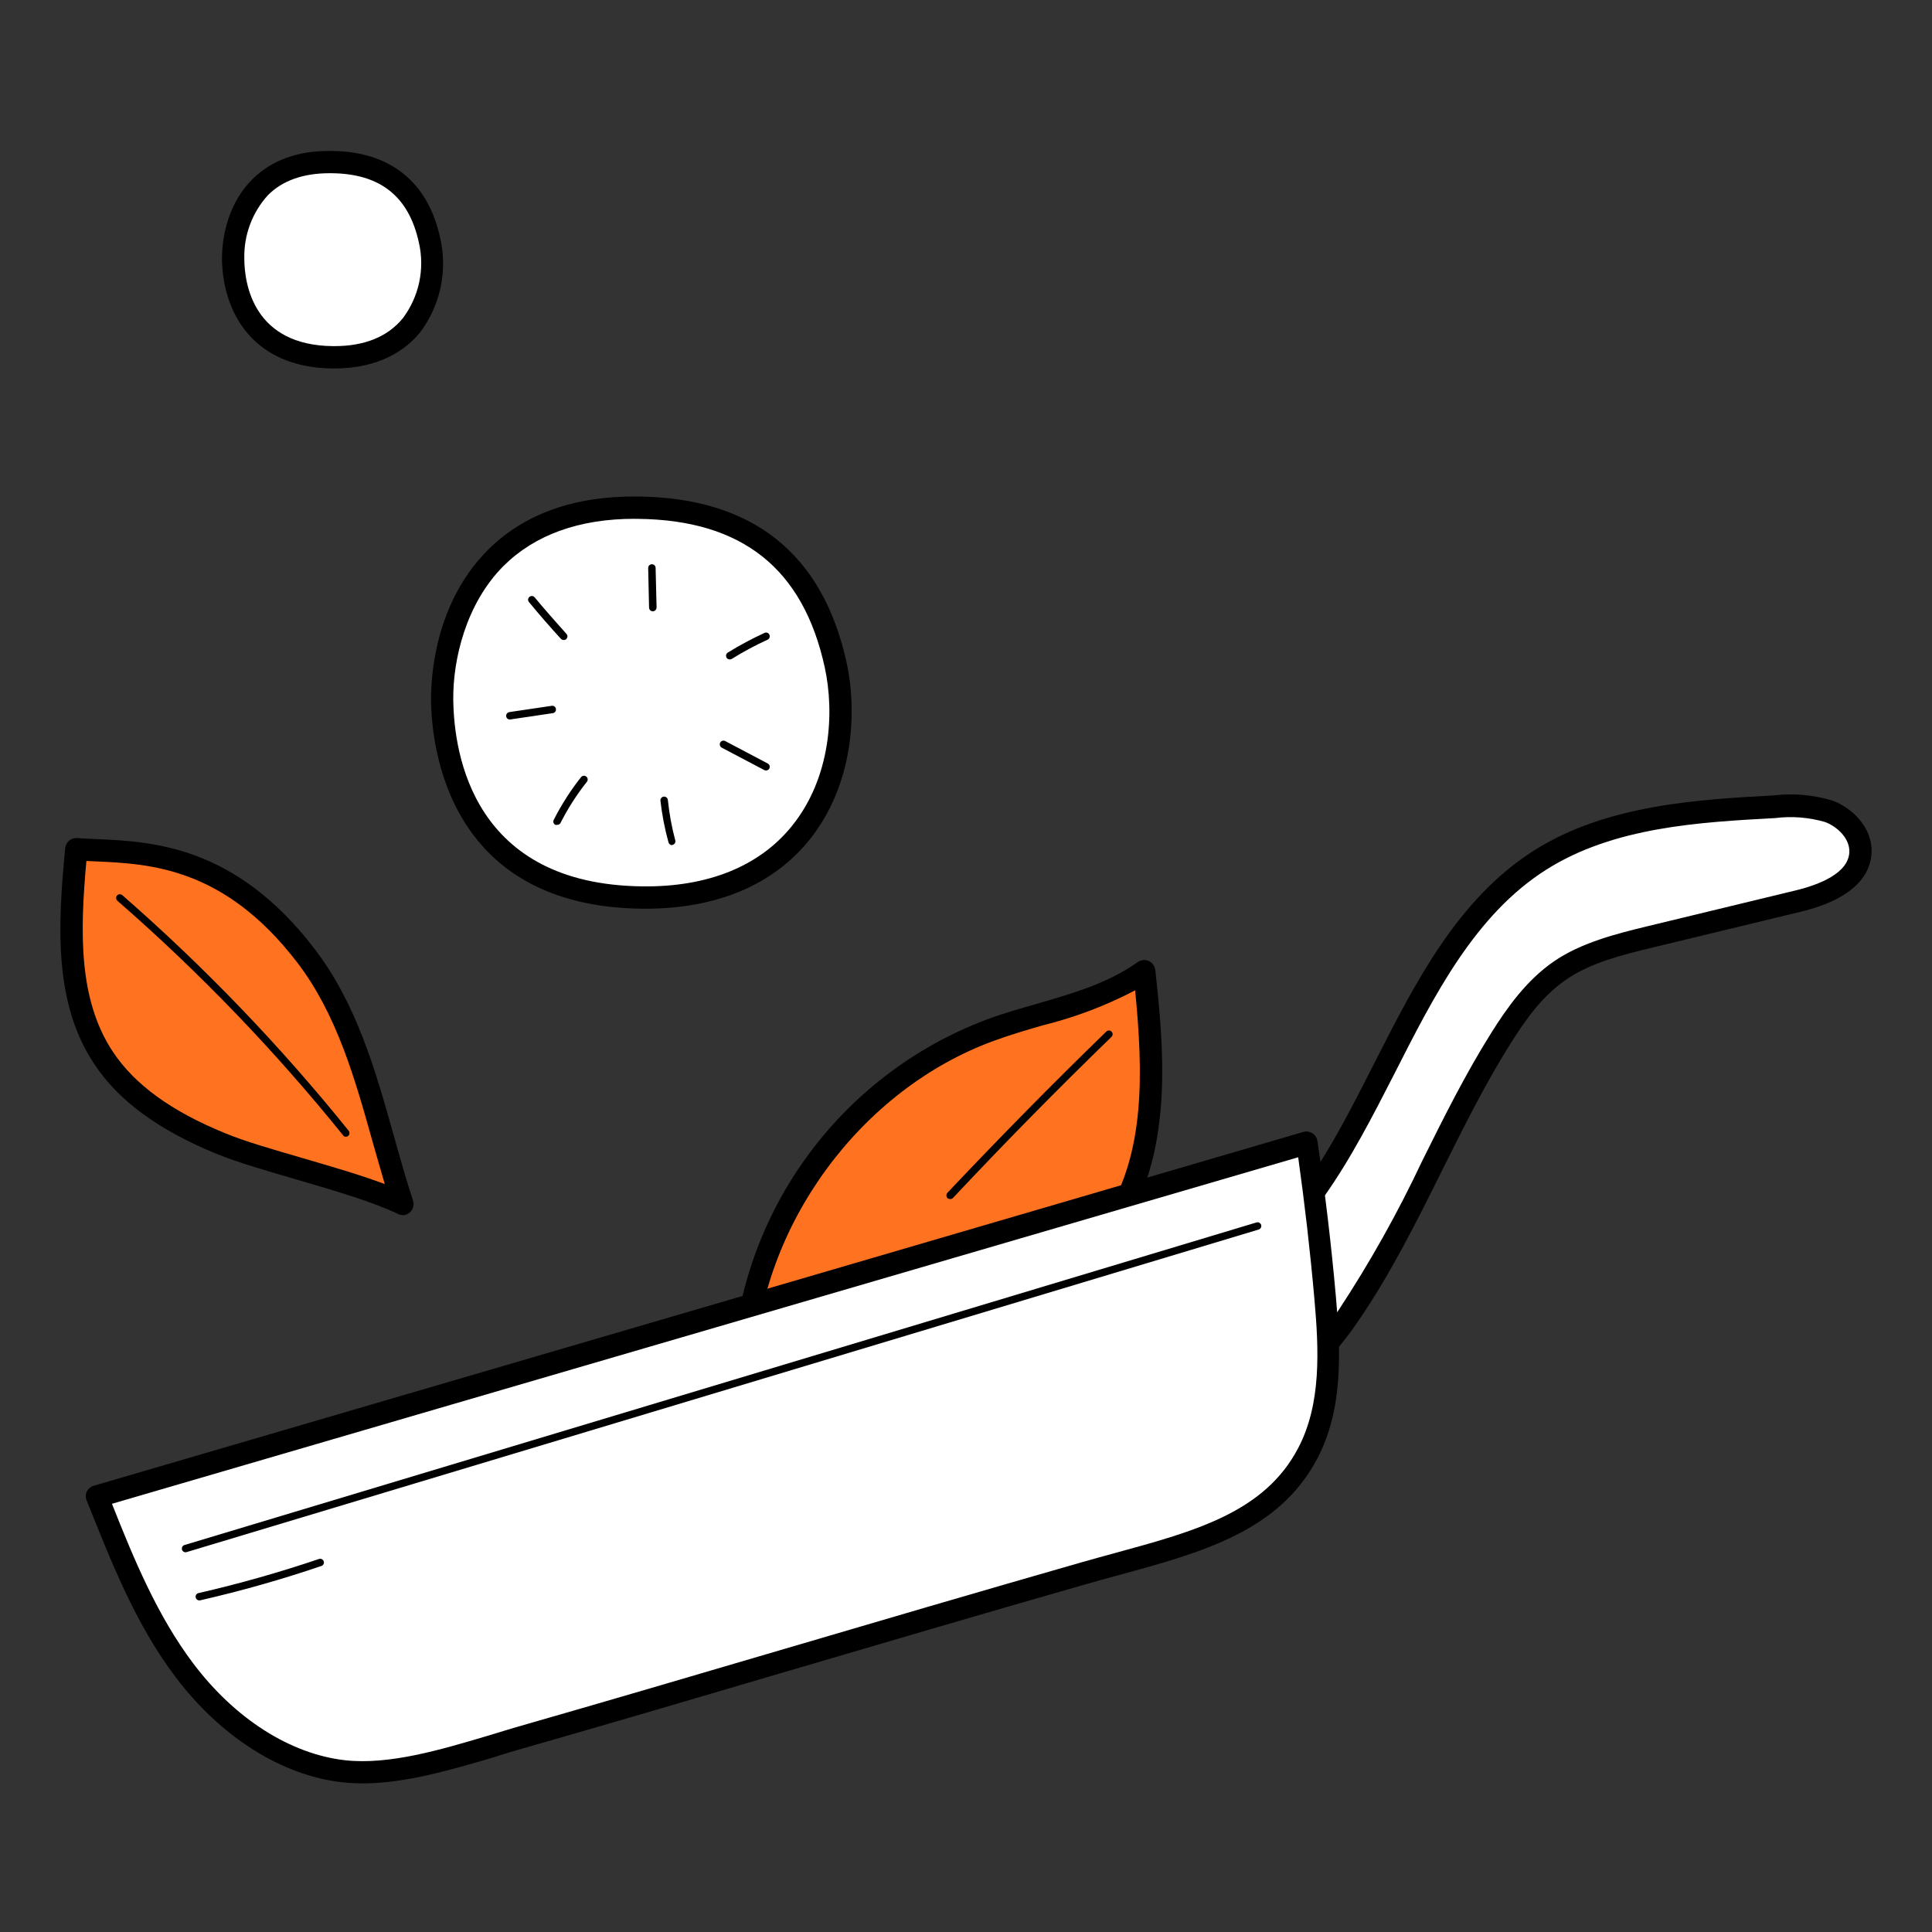 <svg width="64" height="64" viewBox="0 0 64 64" fill="none" xmlns="http://www.w3.org/2000/svg">
<rect x="0" y="0" width="64" height="64" fill="#333333" stroke="none"/>
<path d="M24.611 45.605C24.697 40.609 28.1 35.835 32.794 34.117C34.515 33.49 36.411 33.225 37.902 32.165C38.199 34.964 38.437 38.002 36.962 40.398C36.235 41.574 35.151 42.482 34.007 43.259C31.464 44.998 28.541 46.171 24.611 45.605Z" fill="#FF7220"/>
<path d="M26.596 46.124C25.914 46.122 25.233 46.072 24.558 45.972C24.469 45.959 24.387 45.915 24.328 45.846C24.27 45.778 24.238 45.69 24.24 45.6C24.318 43.017 25.16 40.515 26.661 38.411C28.161 36.306 30.252 34.694 32.669 33.779C33.203 33.578 33.78 33.415 34.328 33.258C35.554 32.903 36.711 32.566 37.688 31.871C37.741 31.834 37.802 31.81 37.866 31.804C37.931 31.797 37.995 31.808 38.054 31.834C38.113 31.861 38.163 31.903 38.201 31.955C38.239 32.008 38.263 32.069 38.271 32.133C38.538 34.607 38.888 37.994 37.274 40.602C36.628 41.649 35.655 42.595 34.215 43.573C31.669 45.304 29.254 46.124 26.596 46.124ZM24.993 45.285C28.156 45.667 30.887 44.943 33.809 42.961C35.158 42.042 36.064 41.168 36.654 40.212C37.929 38.152 37.87 35.547 37.603 32.806C36.633 33.315 35.605 33.704 34.541 33.966C34.007 34.121 33.451 34.284 32.938 34.473C28.506 36.082 25.204 40.596 24.991 45.285H24.993Z" fill="black"/>
<path d="M21.135 16.819C15.576 16.76 14.625 21.208 14.646 23.177C14.665 24.962 15.349 29.669 21.279 29.733C26.97 29.794 28.38 25.221 27.691 22.028C27.288 20.223 26.134 16.87 21.135 16.819Z" fill="white"/>
<path d="M21.389 30.102H21.274C14.863 30.033 14.294 24.786 14.278 23.178C14.278 22.467 14.382 20.001 16.161 18.219C17.36 17.02 19.041 16.421 21.138 16.448C24.932 16.488 27.253 18.34 28.044 21.946C28.407 23.61 28.268 26.034 26.791 27.848C25.589 29.325 23.724 30.102 21.389 30.102ZM21.023 17.186C19.177 17.186 17.718 17.72 16.685 18.743C15.432 19.996 15.002 21.853 15.015 23.17C15.036 25.013 15.688 29.301 21.282 29.362C23.441 29.389 25.145 28.7 26.219 27.38C27.528 25.777 27.648 23.6 27.32 22.104C26.607 18.834 24.582 17.223 21.13 17.188H21.023V17.186Z" fill="black"/>
<path d="M10.965 5.366C8.192 5.342 7.714 7.57 7.722 8.556C7.722 9.451 8.066 11.807 11.026 11.834C13.864 11.861 14.572 9.569 14.232 7.971C14.029 7.068 13.45 5.39 10.965 5.366Z" fill="white"/>
<path d="M11.072 12.206H11.021C8.349 12.182 7.369 10.309 7.353 8.562C7.353 8.188 7.412 6.887 8.355 5.944C8.99 5.308 9.872 4.985 10.967 5.001C12.335 5.001 14.074 5.535 14.585 7.894C14.706 8.43 14.71 8.987 14.594 9.525C14.479 10.063 14.248 10.569 13.917 11.009C13.471 11.556 12.616 12.206 11.072 12.206ZM10.917 5.738C10.046 5.738 9.359 5.981 8.878 6.462C8.358 7.033 8.077 7.782 8.093 8.554C8.093 9.419 8.403 11.442 11.031 11.466H11.077C12.084 11.466 12.845 11.153 13.345 10.541C13.609 10.189 13.794 9.784 13.886 9.354C13.978 8.923 13.976 8.478 13.879 8.049C13.548 6.507 12.597 5.751 10.978 5.738H10.917Z" fill="black"/>
<path d="M2.528 28.13C2.301 30.492 2.122 33.062 3.431 35.042C4.326 36.399 5.803 37.264 7.31 37.879C8.817 38.493 11.884 39.158 13.342 39.88C12.447 37.208 11.967 34.032 10.137 31.638C7.273 27.935 4.262 28.267 2.528 28.13Z" fill="#FF7220"/>
<path d="M13.342 40.251C13.285 40.251 13.228 40.237 13.177 40.211C12.375 39.821 11.074 39.439 9.805 39.068C8.798 38.774 7.845 38.498 7.171 38.221C5.25 37.435 3.925 36.463 3.121 35.245C1.786 33.233 1.908 30.703 2.16 28.096C2.17 27.999 2.217 27.91 2.291 27.848C2.365 27.786 2.461 27.755 2.558 27.762C2.753 27.778 2.966 27.786 3.193 27.796C5.023 27.877 7.788 27.999 10.406 31.414C11.817 33.246 12.442 35.477 13.049 37.633C13.257 38.378 13.455 39.081 13.682 39.77C13.7 39.826 13.705 39.885 13.696 39.942C13.687 40 13.664 40.055 13.63 40.102C13.596 40.149 13.551 40.188 13.499 40.215C13.448 40.242 13.39 40.256 13.332 40.256L13.342 40.251ZM2.862 28.52C2.648 30.874 2.595 33.113 3.738 34.839C4.457 35.926 5.673 36.81 7.452 37.537C8.09 37.804 9.023 38.071 10.011 38.36C10.999 38.648 11.956 38.926 12.747 39.225C12.608 38.763 12.48 38.293 12.346 37.833C11.761 35.744 11.155 33.583 9.832 31.865C7.412 28.723 4.954 28.614 3.153 28.534L2.862 28.52Z" fill="black"/>
<path d="M11.464 37.657C11.446 37.658 11.428 37.654 11.411 37.646C11.394 37.639 11.379 37.627 11.368 37.612C9.107 34.806 6.604 32.205 3.888 29.838C3.864 29.816 3.849 29.786 3.847 29.753C3.845 29.721 3.856 29.689 3.877 29.664C3.899 29.64 3.929 29.625 3.962 29.623C3.994 29.621 4.027 29.632 4.051 29.653C6.774 32.03 9.283 34.642 11.55 37.457C11.565 37.475 11.574 37.497 11.576 37.52C11.579 37.543 11.575 37.567 11.565 37.588C11.555 37.609 11.539 37.626 11.52 37.639C11.5 37.651 11.477 37.657 11.454 37.657H11.464Z" fill="black"/>
<path d="M31.472 39.72C31.44 39.72 31.41 39.709 31.386 39.688C31.364 39.664 31.351 39.632 31.351 39.599C31.351 39.567 31.364 39.535 31.386 39.511C33.091 37.705 34.859 35.907 36.652 34.168C36.675 34.147 36.706 34.136 36.738 34.137C36.77 34.138 36.8 34.151 36.822 34.174C36.844 34.197 36.857 34.227 36.857 34.259C36.857 34.291 36.845 34.322 36.823 34.344C35.035 36.078 33.267 37.874 31.565 39.688C31.553 39.699 31.538 39.708 31.522 39.713C31.506 39.719 31.489 39.721 31.472 39.72Z" fill="black"/>
<path d="M21.624 20.25C21.592 20.25 21.561 20.237 21.538 20.215C21.515 20.192 21.502 20.162 21.501 20.13L21.472 18.818C21.471 18.802 21.474 18.786 21.48 18.77C21.485 18.755 21.494 18.741 21.505 18.73C21.517 18.718 21.53 18.709 21.545 18.702C21.56 18.696 21.576 18.692 21.592 18.692C21.608 18.692 21.625 18.694 21.64 18.7C21.655 18.706 21.669 18.715 21.681 18.726C21.692 18.737 21.702 18.75 21.708 18.765C21.715 18.78 21.718 18.797 21.718 18.813L21.75 20.124C21.75 20.157 21.737 20.189 21.714 20.212C21.691 20.236 21.66 20.249 21.627 20.25H21.624Z" fill="black"/>
<path d="M24.173 21.845C24.152 21.845 24.132 21.84 24.114 21.83C24.096 21.82 24.08 21.806 24.069 21.788C24.052 21.76 24.047 21.727 24.054 21.695C24.062 21.663 24.081 21.635 24.109 21.617C24.501 21.376 24.907 21.158 25.325 20.966C25.339 20.959 25.355 20.954 25.371 20.954C25.388 20.953 25.404 20.956 25.419 20.961C25.434 20.967 25.448 20.976 25.46 20.987C25.472 20.998 25.481 21.012 25.488 21.027C25.501 21.056 25.503 21.09 25.492 21.121C25.481 21.151 25.458 21.176 25.429 21.19C25.019 21.377 24.622 21.59 24.24 21.828C24.219 21.839 24.196 21.845 24.173 21.845Z" fill="black"/>
<path d="M25.375 25.523C25.355 25.524 25.336 25.519 25.319 25.51L23.908 24.767C23.88 24.751 23.858 24.725 23.849 24.693C23.839 24.662 23.842 24.628 23.858 24.599C23.873 24.57 23.899 24.549 23.93 24.539C23.961 24.53 23.995 24.533 24.023 24.548L25.434 25.293C25.462 25.308 25.484 25.334 25.493 25.366C25.503 25.397 25.5 25.43 25.485 25.459C25.474 25.479 25.458 25.495 25.439 25.506C25.419 25.517 25.397 25.523 25.375 25.523Z" fill="black"/>
<path d="M22.265 27.997C22.238 27.997 22.212 27.988 22.19 27.972C22.168 27.955 22.153 27.932 22.145 27.906C22.02 27.453 21.931 26.992 21.878 26.525C21.875 26.492 21.885 26.459 21.906 26.434C21.927 26.408 21.957 26.392 21.99 26.389C22.006 26.387 22.023 26.389 22.038 26.394C22.053 26.399 22.068 26.407 22.08 26.417C22.093 26.427 22.103 26.44 22.11 26.455C22.118 26.469 22.122 26.485 22.124 26.501C22.17 26.952 22.252 27.399 22.369 27.837C22.374 27.852 22.375 27.868 22.373 27.884C22.371 27.9 22.366 27.916 22.358 27.93C22.35 27.943 22.34 27.956 22.327 27.965C22.314 27.975 22.3 27.982 22.284 27.986L22.265 27.997Z" fill="black"/>
<path d="M18.453 27.324C18.435 27.329 18.416 27.329 18.397 27.324C18.383 27.317 18.369 27.307 18.359 27.294C18.348 27.282 18.34 27.268 18.335 27.252C18.33 27.237 18.328 27.221 18.33 27.204C18.331 27.188 18.336 27.172 18.344 27.158C18.597 26.658 18.899 26.185 19.247 25.745C19.267 25.719 19.297 25.702 19.329 25.698C19.362 25.694 19.395 25.703 19.42 25.724C19.446 25.744 19.463 25.773 19.467 25.806C19.471 25.838 19.462 25.871 19.442 25.897C19.104 26.324 18.809 26.784 18.563 27.27C18.551 27.288 18.535 27.302 18.515 27.312C18.496 27.321 18.475 27.325 18.453 27.324Z" fill="black"/>
<path d="M16.89 23.835C16.861 23.836 16.832 23.825 16.809 23.806C16.787 23.787 16.772 23.76 16.767 23.731C16.763 23.698 16.771 23.665 16.791 23.639C16.81 23.613 16.839 23.595 16.872 23.589L18.277 23.381C18.293 23.378 18.309 23.379 18.324 23.383C18.34 23.386 18.355 23.393 18.368 23.403C18.381 23.412 18.392 23.424 18.4 23.438C18.408 23.451 18.413 23.467 18.416 23.483C18.418 23.498 18.418 23.515 18.414 23.531C18.411 23.546 18.404 23.561 18.394 23.575C18.385 23.588 18.373 23.599 18.359 23.607C18.346 23.616 18.33 23.622 18.314 23.624L16.909 23.832L16.89 23.835Z" fill="black"/>
<path d="M18.67 21.201C18.653 21.201 18.636 21.197 18.62 21.19C18.605 21.183 18.59 21.173 18.579 21.16C18.218 20.765 17.863 20.359 17.524 19.945C17.513 19.933 17.505 19.918 17.5 19.903C17.495 19.887 17.493 19.871 17.494 19.855C17.496 19.838 17.501 19.823 17.509 19.808C17.516 19.794 17.527 19.781 17.54 19.771C17.552 19.761 17.567 19.753 17.582 19.749C17.598 19.744 17.614 19.743 17.631 19.744C17.647 19.746 17.662 19.751 17.676 19.759C17.691 19.767 17.703 19.777 17.713 19.79C18.05 20.199 18.403 20.591 18.761 20.995C18.784 21.018 18.797 21.049 18.797 21.082C18.797 21.114 18.784 21.145 18.761 21.168C18.748 21.18 18.734 21.188 18.718 21.194C18.703 21.199 18.686 21.201 18.67 21.201Z" fill="black"/>
<path d="M40.165 42.5C45.532 39.805 45.941 31.694 51.014 28.483C53.282 27.048 56.09 26.864 58.761 26.717C59.367 26.643 59.982 26.695 60.567 26.869C61.136 27.085 61.636 27.614 61.609 28.224C61.574 29.172 60.452 29.623 59.531 29.848L54.612 31.037C53.584 31.285 52.529 31.544 51.658 32.145C50.832 32.712 50.231 33.543 49.697 34.387C47.827 37.363 46.622 40.729 44.621 43.62C44.143 44.312 43.6 44.993 42.868 45.412C42.136 45.832 41.177 45.947 40.464 45.49C39.751 45.033 39.486 43.948 40.165 42.5Z" fill="white"/>
<path d="M41.554 46.15C41.108 46.157 40.67 46.036 40.29 45.803C39.547 45.336 38.981 44.147 39.836 42.343C39.873 42.269 39.931 42.209 40.004 42.17C42.676 40.834 44.065 38.098 45.532 35.208C46.889 32.536 48.294 29.771 50.821 28.171C53.226 26.648 56.295 26.483 58.758 26.349C59.416 26.271 60.083 26.331 60.717 26.525C61.355 26.768 62.028 27.407 61.999 28.238C61.972 28.882 61.545 29.747 59.635 30.207L54.716 31.395C53.731 31.636 52.713 31.882 51.885 32.448C51.056 33.014 50.501 33.837 50.028 34.585C49.189 35.921 48.468 37.374 47.77 38.774C46.924 40.476 46.05 42.234 44.947 43.829C44.477 44.51 43.878 45.266 43.077 45.734C42.613 46.001 42.089 46.145 41.554 46.15ZM40.453 42.771C39.978 43.84 40.063 44.788 40.683 45.175C41.217 45.517 42.019 45.483 42.708 45.09C43.397 44.697 43.916 44.021 44.338 43.407C45.379 41.826 46.305 40.172 47.111 38.459C47.816 37.041 48.545 35.574 49.406 34.206C49.918 33.391 50.562 32.477 51.468 31.852C52.373 31.227 53.544 30.933 54.545 30.69L59.464 29.501C60.265 29.309 61.235 28.927 61.262 28.224C61.278 27.778 60.869 27.386 60.46 27.231C59.923 27.075 59.359 27.03 58.804 27.1C56.303 27.236 53.461 27.391 51.222 28.809C48.866 30.3 47.509 32.972 46.197 35.558C44.754 38.374 43.269 41.299 40.453 42.771Z" fill="black"/>
<path d="M3.215 49.572C4.016 51.576 4.818 53.609 6.108 55.327C7.398 57.045 9.271 58.442 11.398 58.674C13.238 58.877 15.33 58.1 17.107 57.592C23.47 55.768 28.982 54.093 35.917 52.108C39.05 51.21 41.981 50.716 43.333 48.135C44.134 46.58 44.065 44.718 43.907 42.966C43.754 41.256 43.552 39.552 43.301 37.852L3.215 49.572Z" fill="white"/>
<path d="M12.015 59.077C11.795 59.078 11.576 59.066 11.357 59.043C9.338 58.821 7.318 57.547 5.811 55.548C4.476 53.78 3.674 51.709 2.873 49.708C2.852 49.662 2.841 49.611 2.841 49.56C2.841 49.509 2.852 49.458 2.873 49.412C2.895 49.366 2.927 49.325 2.966 49.292C3.005 49.259 3.051 49.234 3.1 49.219L43.173 37.497C43.224 37.482 43.277 37.479 43.33 37.486C43.382 37.494 43.433 37.513 43.477 37.542C43.523 37.571 43.562 37.611 43.591 37.657C43.619 37.703 43.637 37.755 43.643 37.809C43.897 39.508 44.1 41.237 44.252 42.941C44.415 44.758 44.5 46.668 43.638 48.316C42.374 50.721 39.823 51.423 37.122 52.161C36.75 52.262 36.374 52.364 35.994 52.473C32.455 53.486 29.267 54.426 26.184 55.332C23.158 56.224 20.307 57.066 17.187 57.958C16.904 58.038 16.612 58.126 16.316 58.225C14.975 58.615 13.449 59.077 12.015 59.077ZM3.709 49.815C4.436 51.651 5.21 53.523 6.402 55.105C7.786 56.94 9.621 58.108 11.438 58.311C12.907 58.471 14.619 57.955 16.126 57.509C16.428 57.418 16.719 57.33 17.005 57.242C20.117 56.35 22.973 55.508 25.997 54.619C29.083 53.71 32.273 52.773 35.815 51.757C36.197 51.648 36.577 51.544 36.951 51.442C39.603 50.718 41.893 50.093 43.004 47.969C43.776 46.5 43.691 44.713 43.539 43.005C43.402 41.453 43.221 39.885 43.004 38.336L3.709 49.815Z" fill="black"/>
<path d="M6.145 51.421C6.116 51.421 6.088 51.41 6.065 51.391C6.043 51.371 6.029 51.345 6.025 51.316C6.021 51.287 6.027 51.257 6.043 51.232C6.058 51.208 6.082 51.189 6.111 51.181L41.623 40.495C41.639 40.49 41.655 40.488 41.671 40.49C41.687 40.491 41.702 40.496 41.717 40.504C41.731 40.511 41.744 40.522 41.754 40.534C41.764 40.546 41.772 40.561 41.777 40.576C41.781 40.592 41.783 40.608 41.782 40.624C41.78 40.64 41.775 40.656 41.768 40.67C41.76 40.684 41.75 40.697 41.737 40.707C41.725 40.717 41.711 40.725 41.695 40.73L6.18 51.416L6.145 51.421Z" fill="black"/>
<path d="M6.602 53.016C6.575 53.016 6.548 53.006 6.526 52.989C6.504 52.971 6.489 52.947 6.482 52.92C6.479 52.904 6.478 52.888 6.481 52.872C6.484 52.856 6.49 52.841 6.498 52.827C6.507 52.813 6.518 52.802 6.532 52.792C6.545 52.783 6.56 52.776 6.576 52.773C7.924 52.464 9.256 52.087 10.567 51.643C10.582 51.638 10.598 51.636 10.614 51.636C10.631 51.637 10.646 51.642 10.661 51.649C10.675 51.656 10.688 51.666 10.699 51.678C10.71 51.69 10.718 51.704 10.723 51.719C10.729 51.734 10.731 51.751 10.73 51.767C10.729 51.783 10.725 51.798 10.718 51.813C10.71 51.828 10.701 51.84 10.689 51.851C10.677 51.862 10.662 51.87 10.647 51.875C9.332 52.322 7.994 52.701 6.64 53.011L6.602 53.016Z" fill="black"/>
</svg>
